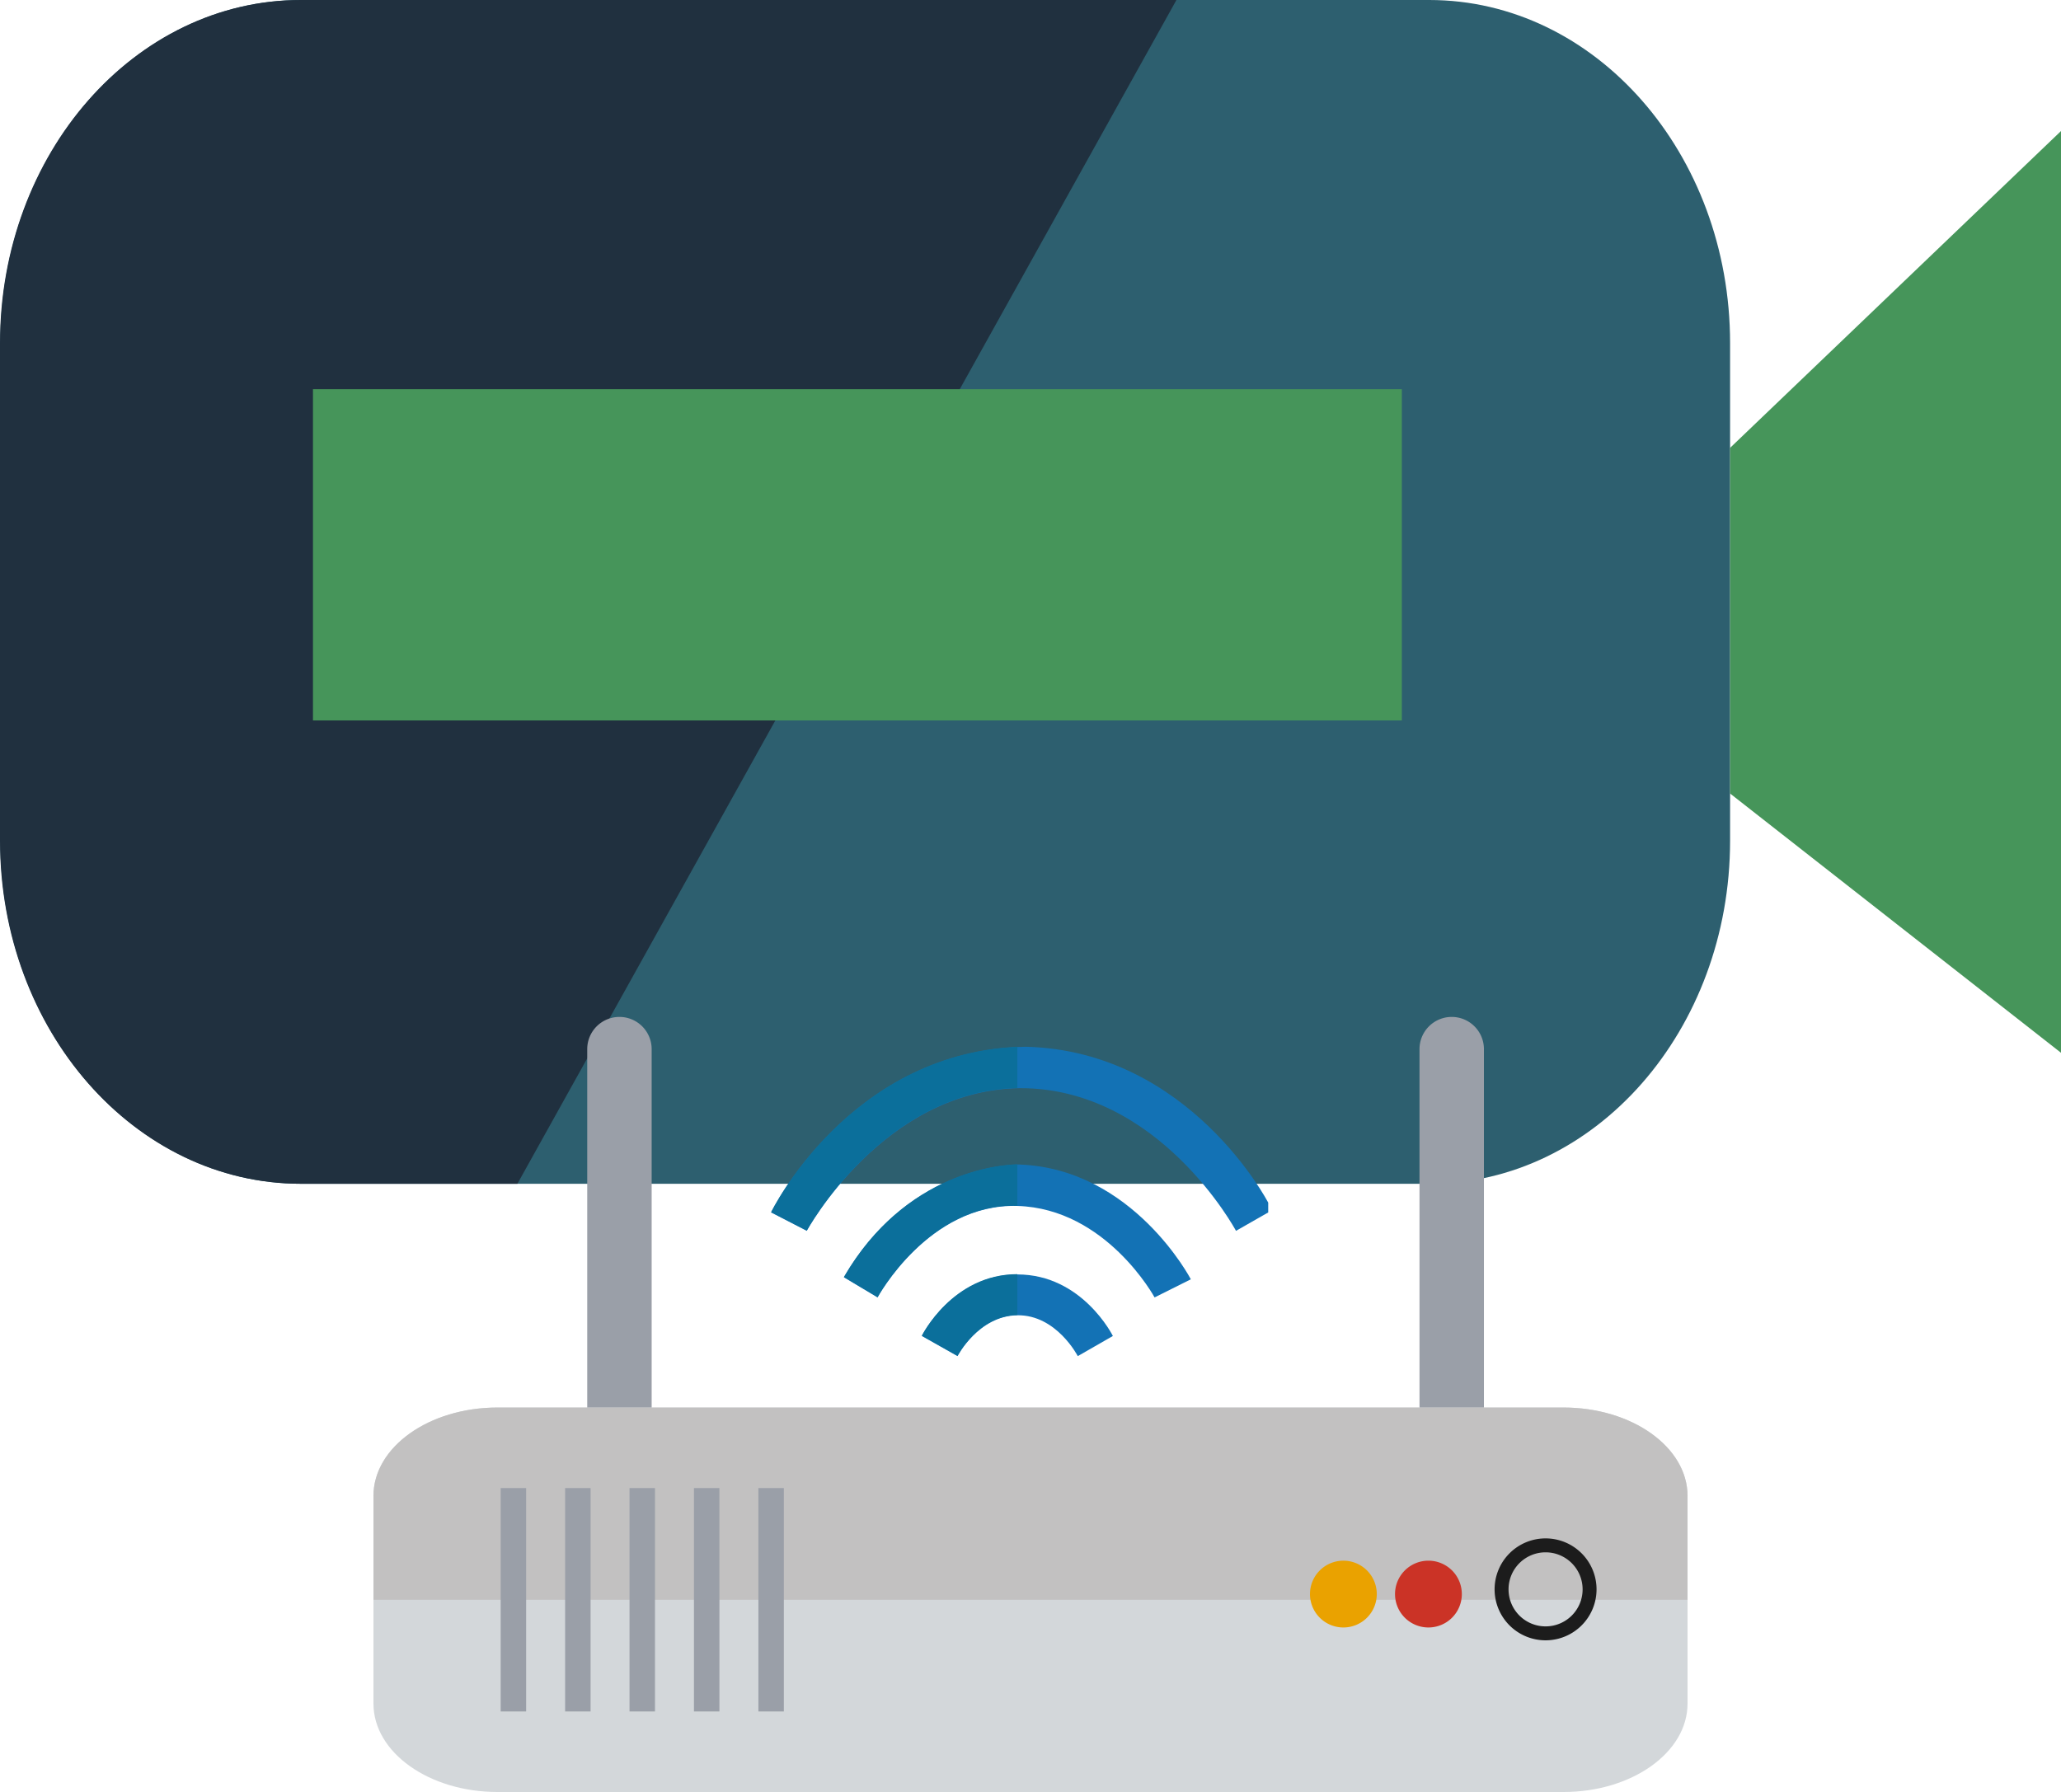 <svg xmlns="http://www.w3.org/2000/svg" width="209.035" height="181.777" viewBox="0 0 209.035 181.777">
  <g id="sec__solution-service-03" transform="translate(-740.571 -1798.367)">
    <g id="グループ_1937" data-name="グループ 1937" transform="translate(740.571 1798.367)">
      <path id="パス_951" data-name="パス 951" d="M211.961,861.439c0,19.224-13.661,34.809-30.511,34.809H67.031c-16.851,0-30.511-15.586-30.511-34.809V810.974c0-19.22,13.661-34.806,30.511-34.806H181.45c16.85,0,30.511,15.585,30.511,34.806Z" transform="translate(-36.489 -776.168)" fill="#2d5f6f"/>
      <path id="パス_953" data-name="パス 953" d="M88.985,896.249l66.843-120.081H67.02c-16.853,0-30.511,15.585-30.511,34.806v50.465c0,19.224,13.658,34.809,30.511,34.809Z" transform="translate(-36.509 -776.168)" fill="#20303f"/>
      <rect id="長方形_1784" data-name="長方形 1784" width="110.437" height="33.602" transform="translate(31.742 39.478)" fill="#46955a"/>
      <path id="パス_952" data-name="パス 952" d="M101.855,809.6v35.064l33.562,26.3v-93.5Z" transform="translate(73.618 -764.171)" fill="#46955a"/>
    </g>
    <g id="グループ_1933" data-name="グループ 1933" transform="translate(778.449 1901.523)">
      <g id="グループ_1932" data-name="グループ 1932" transform="translate(0 0)">
        <path id="パス_936" data-name="パス 936" d="M347.953,471.22s8.054-16.573,25.91-16.807c16.572.467,24.507,15.814,24.507,15.814v.993l-3.267,1.866s-7.784-14.53-21.941-14.472c-13.839.186-21.592,14.472-21.592,14.472Z" transform="translate(-307.621 -451.388)" fill="#1372b5"/>
        <path id="パス_937" data-name="パス 937" d="M372.929,454.414c-17.2.785-24.976,16.777-24.976,16.777l3.617,1.866s7.669-14.123,21.359-14.464Z" transform="translate(-307.621 -451.387)" fill="#0b6f9b"/>
        <g id="グループ_1924" data-name="グループ 1924" transform="translate(55.62 26.092)">
          <path id="パス_938" data-name="パス 938" d="M359.47,478.054s3.093-6.243,9.688-6.243,9.686,6.243,9.686,6.243l-3.559,2.043s-2.16-4.2-6.127-4.143-6.069,4.143-6.069,4.143Z" transform="translate(-359.47 -471.783)" fill="#1372b5"/>
          <path id="パス_939" data-name="パス 939" d="M369.157,471.79c-6.595,0-9.686,6.243-9.686,6.243l3.617,2.043s2.1-4.085,6.069-4.143Z" transform="translate(-359.47 -471.79)" fill="#0b6f9b"/>
        </g>
        <g id="グループ_1925" data-name="グループ 1925" transform="translate(47.714 14.946)">
          <path id="パス_940" data-name="パス 940" d="M353.514,474.85l3.414,2.043s5.164-9.542,14.18-9.279,13.917,9.279,13.917,9.279l3.676-1.839s-5.834-11.2-17.359-11.642C371.342,463.413,360.341,463.107,353.514,474.85Z" transform="translate(-353.514 -463.387)" fill="#1372b5"/>
          <path id="パス_941" data-name="パス 941" d="M371.108,463.393c-1.618.035-11.351.7-17.594,11.436l3.414,2.043s5.164-9.542,14.18-9.279Z" transform="translate(-353.514 -463.393)" fill="#0b6f9b"/>
        </g>
        <g id="グループ_1931" data-name="グループ 1931">
          <path id="パス_942" data-name="パス 942" d="M340.438,500.349a3.268,3.268,0,0,1-3.268,3.267h0a3.267,3.267,0,0,1-3.267-3.267V455.4a3.267,3.267,0,0,1,3.267-3.267h0a3.268,3.268,0,0,1,3.268,3.267Z" transform="translate(-312.222 -452.134)" fill="#9a9fa8"/>
          <path id="パス_943" data-name="パス 943" d="M404.028,500.349a3.267,3.267,0,0,1-3.267,3.267h0a3.267,3.267,0,0,1-3.267-3.267V455.4a3.267,3.267,0,0,1,3.267-3.267h0a3.267,3.267,0,0,1,3.267,3.267Z" transform="translate(-291.4 -452.134)" fill="#9a9fa8"/>
          <g id="グループ_1930" data-name="グループ 1930" transform="translate(0 39.621)">
            <path id="パス_944" data-name="パス 944" d="M450.849,512.014c0,4.953-5.634,8.968-12.584,8.968H330.153c-6.949,0-12.583-4.015-12.583-8.968V490.949c0-4.953,5.634-8.967,12.583-8.967H438.265c6.951,0,12.584,4.014,12.584,8.967Z" transform="translate(-317.57 -481.982)" fill="#d3d7da"/>
            <path id="パス_945" data-name="パス 945" d="M450.849,501.482V490.949c0-4.953-5.634-8.967-12.584-8.967H330.153c-6.949,0-12.583,4.014-12.583,8.967v10.533Z" transform="translate(-317.57 -481.982)" fill="#c2c1c1"/>
            <g id="グループ_1929" data-name="グループ 1929" transform="translate(12.903 8.17)">
              <g id="グループ_1926" data-name="グループ 1926">
                <rect id="長方形_1779" data-name="長方形 1779" width="2.582" height="22.66" fill="#9a9fa8"/>
                <rect id="長方形_1780" data-name="長方形 1780" width="2.582" height="22.66" transform="translate(6.536)" fill="#9a9fa8"/>
                <rect id="長方形_1781" data-name="長方形 1781" width="2.582" height="22.66" transform="translate(13.068)" fill="#9a9fa8"/>
                <rect id="長方形_1782" data-name="長方形 1782" width="2.582" height="22.66" transform="translate(19.603)" fill="#9a9fa8"/>
                <rect id="長方形_1783" data-name="長方形 1783" width="2.582" height="22.66" transform="translate(26.138)" fill="#9a9fa8"/>
              </g>
              <g id="グループ_1928" data-name="グループ 1928" transform="translate(82.086 5.104)">
                <path id="パス_946" data-name="パス 946" d="M408.4,491.982a5.17,5.17,0,1,0,5.17,5.17A5.17,5.17,0,0,0,408.4,491.982Zm0,8.926a3.756,3.756,0,1,1,3.757-3.755A3.754,3.754,0,0,1,408.4,500.908Z" transform="translate(-384.509 -491.982)" fill="#1c1c1c"/>
                <g id="グループ_1927" data-name="グループ 1927" transform="translate(0 2.261)">
                  <path id="パス_947" data-name="パス 947" d="M402.4,497.073a3.388,3.388,0,1,1-3.388-3.388A3.388,3.388,0,0,1,402.4,497.073Z" transform="translate(-387.002 -493.685)" fill="#cb3326"/>
                  <path id="パス_948" data-name="パス 948" d="M395.9,497.073a3.388,3.388,0,1,1-3.386-3.388A3.387,3.387,0,0,1,395.9,497.073Z" transform="translate(-389.128 -493.685)" fill="#eaa200"/>
                </g>
              </g>
            </g>
          </g>
        </g>
      </g>
    </g>
  </g>
</svg>
